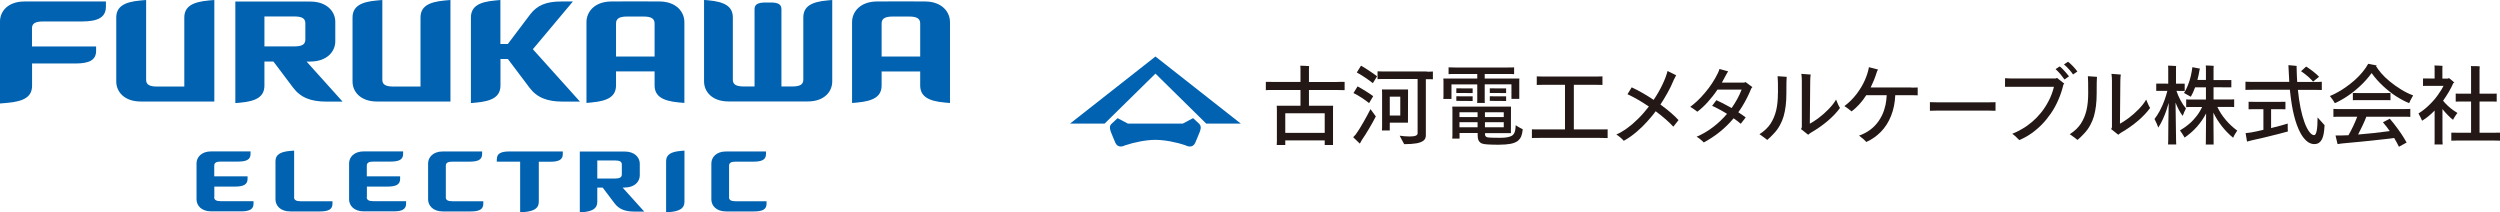 <?xml version="1.0" encoding="UTF-8"?>
<svg id="_レイヤー_2" data-name="レイヤー 2" xmlns="http://www.w3.org/2000/svg" viewBox="0 0 318.9 27.09">
  <defs>
    <style>
      .cls-1 {
        fill: #231815;
      }

      .cls-2 {
        fill: #0062b1;
      }
    </style>
  </defs>
  <g id="_レイヤー_1-2" data-name="レイヤー 1">
    <g>
      <path class="cls-1" d="M168.98,14.45h-5.03v2.5h5.03v-2.5ZM170.5,10.45c.5,0,.84,0,1.02-.01v1.06c-.19-.01-.53-.02-1.02-.02h-3.53v2.01h3.08c0,.11-.01.26-.01.45v4.56s-1.06,0-1.06,0v-.59h-5.03v.59h-1.09c.02-.17.02-.31.02-.44v-4.12c0-.12,0-.27-.02-.45h3.03v-2.01h-3.41c-.48,0-.82,0-1.01.02v-1.06c.19,0,.53.01,1.01.01h3.41v-1.68c0-.11,0-.24-.02-.39.13,0,.33,0,.58.02.26.01.43.02.54.03-.02.13-.02.26-.02.36v1.67h3.53Z"/>
      <path class="cls-1" d="M178.62,12.33h-1.34v2.41h1.34v-2.41ZM177.28,15.66v.98h-1c.02-.18.02-.33.02-.44v-4.35c0-.13,0-.27-.02-.44h3.33v.39s-.01,3.45-.01,3.45v.4s-2.32,0-2.32,0ZM182,9.14c.37,0,.63,0,.78-.02v1c-.15-.02-.41-.02-.78-.02h-.12v7.13c.01.31-.09.54-.29.7-.2.16-.5.28-.89.35-.4.07-.92.11-1.58.11-.05-.1-.16-.29-.31-.57-.15-.29-.25-.45-.27-.51.16.03.37.05.62.07.25.02.47.03.67.03.37,0,.63-.04.78-.11.15-.07.22-.17.22-.31v-6.91h-4.34c-.36,0-.61,0-.77.02v-1c.15.01.4.02.77.02h5.51ZM173.07,9.25l.54-.87c.31.17.66.39,1.05.65.39.26.73.49,1,.7l-.54.88c-.3-.24-.64-.49-1.02-.74-.38-.26-.72-.46-1.02-.62M175.17,12.26l-.53.89c-.27-.22-.59-.45-.96-.69-.37-.24-.71-.44-1.03-.59l.52-.85c.3.16.65.36,1.03.6.39.24.71.46.97.65M172.93,17.16c.28-.38.6-.89.97-1.54.37-.64.67-1.21.92-1.7l.68.93c-.2.4-.48.91-.84,1.52-.36.61-.67,1.1-.93,1.47-.05.07-.14.24-.27.48l-.85-.82.33-.35Z"/>
      <path class="cls-1" d="M190.42,12.29h1.7s0,.59,0,.59h-.38s-1.32-.01-1.32-.01h-.38s0-.59,0-.59h.38ZM192.12,11.27v.6h-.38s-1.32-.01-1.32-.01h-.38s0-.59,0-.59h.38s1.32.01,1.32.01h.38ZM189.42,16.23h2.4v-.64h-2.4v.64ZM191.82,14.32h-2.4v.61h2.4v-.61ZM186.17,16.23h2.31v-.64h-2.31v.64ZM188.48,14.32h-2.31v.61h2.31v-.61ZM186.15,12.29h1.7s0,.59,0,.59h-.38s-1.32-.01-1.32-.01h-.38s0-.59,0-.59h.38ZM187.85,11.27v.6h-.38s-1.32-.01-1.32-.01h-.38s0-.59,0-.59h.38s1.32.01,1.32.01h.38ZM193.34,15.97c.17.12.35.23.52.32.18.09.3.16.38.2-.03.37-.1.67-.2.92-.11.24-.27.44-.48.6-.22.15-.52.27-.9.34-.38.07-.87.11-1.46.11-.42,0-.79,0-1.1-.02-.31-.01-.57-.03-.76-.06-.2-.03-.35-.08-.46-.15-.14-.1-.24-.22-.3-.37s-.09-.35-.09-.61v-.28h-2.31v.71h-.93c.01-.15.02-.27.02-.37v-3.33c0-.11,0-.23-.02-.38h7.49v.35s-.01,2.68-.01,2.68v.35s-3.3,0-3.3,0v.19c0,.08.02.15.07.21.05.06.12.1.21.13.19.05.73.07,1.6.07.4,0,.73-.02.97-.07.24-.04.45-.12.61-.21.1-.08.19-.18.26-.3.07-.12.11-.28.14-.46.03-.18.04-.36.05-.55M188.45,10.77h-3.3v1.85h-1.04c.02-.12.02-.23.02-.33v-1.95c0-.09,0-.19-.02-.32h4.33v-.58h-2.82c-.4,0-.68,0-.84.02v-.87c.16.01.45.02.84.02h6.69c.39,0,.67,0,.83-.02v.87c-.17-.02-.44-.02-.83-.02h-2.92v.58h4.42c0,.07-.01.17-.01.32v2.27s-1,0-1,0v-1.85h-3.41v1.95c0,.2,0,.33.02.42h-.99c.02-.08.02-.21.02-.42v-1.95Z"/>
      <path class="cls-1" d="M204.07,16.51c.49,0,.83,0,1-.01v1.11c-.17-.01-.51-.02-1-.02h-7.65c-.49,0-.82,0-1.01.02v-1.11c.19,0,.53.01,1.01.01h3.21v-5.69h-2.69c-.43,0-.74,0-.91.02v-1.1c.17.02.48.02.91.02h6.58c.43,0,.72,0,.89-.02v1.1c-.16-.02-.46-.02-.89-.02h-2.76v5.69h3.31Z"/>
      <path class="cls-1" d="M211.8,13.33c1.04.76,1.81,1.43,2.31,1.99l-.66.84c-.24-.27-.56-.58-.96-.93-.4-.35-.83-.7-1.29-1.04-.05.07-.16.21-.32.42-.16.2-.42.51-.79.92-.36.41-.81.85-1.34,1.3-.53.45-1.07.83-1.62,1.13-.08-.1-.22-.24-.42-.41-.2-.17-.37-.3-.53-.39.45-.2.91-.47,1.37-.8.46-.33.93-.73,1.4-1.2.47-.46.93-.99,1.38-1.57-.99-.67-1.9-1.19-2.73-1.57l.54-.88c.9.42,1.83.95,2.8,1.6.43-.64.8-1.28,1.11-1.93.31-.65.54-1.24.66-1.75l1.1.54c-.1.17-.2.36-.29.56-.25.61-.53,1.19-.85,1.75-.32.56-.61,1.04-.87,1.43"/>
      <path class="cls-1" d="M223.54,11.11c-.08.07-.12.14-.15.18-.16.39-.33.78-.53,1.17-.2.39-.39.74-.59,1.06-.19.32-.37.58-.53.8.38.25.7.47.94.66l-.63.81c-.22-.2-.52-.43-.91-.7-1.06,1.27-2.33,2.29-3.81,3.08-.1-.11-.25-.25-.44-.4-.19-.15-.35-.27-.47-.33.74-.32,1.44-.72,2.1-1.23.66-.5,1.25-1.07,1.78-1.69-.31-.19-.65-.39-.99-.57-.35-.19-.65-.34-.91-.45l.54-.72c.21.09.48.22.8.38.32.16.7.37,1.15.62.26-.38.5-.76.72-1.16.22-.4.4-.8.55-1.19h-3.08c-.38.57-.8,1.1-1.24,1.59-.44.49-.89.9-1.33,1.23-.35-.28-.65-.48-.9-.62.27-.2.56-.45.87-.73.31-.29.64-.63.98-1.04.35-.4.67-.83.96-1.28.29-.45.53-.87.72-1.27.1-.22.17-.39.19-.51l1.11.3s-.08.13-.15.25c-.07.12-.11.2-.13.23-.19.35-.36.67-.52.96h2.86l.15-.08.88.65Z"/>
      <path class="cls-1" d="M234.21,12.71c.06.17.14.36.24.57.1.22.18.38.26.49-.39.54-.91,1.09-1.55,1.64-.65.55-1.37,1.06-2.17,1.52-.14.09-.25.18-.34.26l-.92-.73c.07-.09.11-.18.11-.27v-5.88c0-.29-.02-.59-.06-.89l1.19.09c-.04.22-.06.51-.06.87l-.05,5.4c.33-.18.71-.42,1.12-.73.42-.31.84-.68,1.26-1.11s.74-.84.96-1.23M226.8,11.85c0-1.1-.01-1.8-.05-2.13l1.16.08c-.03.24-.04.95-.04,2.13,0,.58-.03,1.11-.09,1.59-.06.48-.15.92-.26,1.31-.11.39-.27.76-.47,1.13-.2.37-.44.71-.73,1.02-.29.32-.58.6-.89.87-.14-.1-.3-.23-.51-.39-.2-.15-.36-.27-.48-.34.61-.39,1.08-.84,1.41-1.34.33-.51.57-1.08.72-1.71.15-.63.22-1.37.22-2.21"/>
      <path class="cls-1" d="M243.82,11.18l.8-.02v1l-.8-.02h-2.06c-.04.97-.22,1.85-.54,2.65-.32.8-.76,1.48-1.3,2.03-.54.55-1.16.98-1.85,1.29-.17-.2-.48-.47-.93-.81.52-.18,1-.43,1.43-.75.43-.32.79-.7,1.09-1.14.3-.44.53-.9.68-1.38.15-.48.24-.89.27-1.22s.06-.55.06-.67h-2.61c-.26.41-.55.8-.87,1.15-.32.35-.65.66-1.01.92-.11-.1-.25-.21-.42-.34-.17-.13-.33-.24-.49-.34.58-.43,1.09-.93,1.54-1.52.45-.59.8-1.17,1.06-1.76.26-.59.44-1.14.53-1.68l1.16.3c-.1.16-.17.33-.21.49-.09.29-.2.59-.33.91-.13.32-.27.62-.4.89h5.21Z"/>
      <path class="cls-1" d="M254.55,13.03v1.1l-.84-.02h-6.67l-.86.02v-1.1c.18.01.46.02.86.02h6.67c.4,0,.68,0,.84-.02"/>
      <path class="cls-1" d="M263.79,7.87c.19.14.4.33.64.58.24.25.42.48.56.67l-.55.38c-.13-.2-.3-.42-.53-.67-.23-.25-.44-.46-.63-.61l.52-.35ZM262.74,8.47c.18.14.39.34.62.6.23.26.42.48.56.67l-.57.4c-.13-.19-.31-.42-.53-.69-.23-.26-.43-.47-.61-.63l.54-.36ZM262.23,10.01l.17-.07.92.73-.11.12c-.16.67-.37,1.32-.65,1.95-.27.63-.59,1.21-.95,1.73-.36.52-.74.99-1.15,1.41-.41.42-.86.8-1.34,1.14s-1,.62-1.54.85c-.32-.34-.61-.61-.9-.8.43-.17.86-.39,1.29-.64.44-.25.85-.55,1.25-.89.4-.34.77-.72,1.12-1.15.35-.43.68-.93.97-1.49.3-.56.53-1.17.69-1.83h-6.24s0-1.09,0-1.09c.36.02.61.03.75.03h5.69Z"/>
      <path class="cls-1" d="M273.77,12.71c.06.17.14.36.24.57.1.22.18.38.26.49-.39.54-.91,1.09-1.55,1.64-.65.55-1.37,1.06-2.17,1.52-.14.09-.26.18-.34.26l-.92-.73c.08-.09.11-.18.11-.27v-5.88c0-.29-.02-.59-.06-.89l1.19.09c-.04.22-.06.51-.06.87l-.05,5.4c.33-.18.71-.42,1.12-.73.42-.31.84-.68,1.26-1.11.42-.43.74-.84.96-1.23M266.37,11.85c0-1.1-.01-1.8-.04-2.13l1.16.08c-.03.24-.04.95-.04,2.13,0,.58-.03,1.11-.09,1.59-.06.48-.15.92-.26,1.31-.11.39-.27.76-.47,1.13-.2.37-.44.71-.73,1.02-.29.32-.58.6-.89.87-.14-.1-.3-.23-.51-.39-.2-.15-.36-.27-.48-.34.61-.39,1.08-.84,1.41-1.34.33-.51.57-1.08.72-1.71s.22-1.37.22-2.21"/>
      <path class="cls-1" d="M282.85,13.65c.27.58.63,1.13,1.07,1.65.44.52.93.97,1.46,1.36-.29.43-.46.73-.52.91-.49-.39-.95-.86-1.4-1.42-.44-.56-.82-1.15-1.12-1.78.02,1.37.03,2.58.03,3.61v.46s-1.01,0-1.01,0c.02-.08.02-.24.02-.46,0-.97.01-2.14.03-3.51-.32.61-.7,1.17-1.16,1.69-.46.52-.99.98-1.58,1.39-.03-.06-.1-.18-.21-.35-.11-.17-.23-.36-.38-.57.23-.14.46-.28.68-.44.22-.16.44-.34.67-.54.23-.21.48-.48.75-.82.27-.34.51-.73.72-1.18h-1.33c-.32,0-.55,0-.7.02v-.99c.14.02.38.02.7.02h1.82v-1.56h-1.38c-.18.49-.36.89-.55,1.2-.06-.04-.21-.12-.45-.25-.24-.13-.38-.21-.42-.23.17-.25.34-.57.5-.98.16-.41.29-.81.38-1.22.09-.41.15-.77.19-1.09l.98.19-.06.12c-.02.17-.06.39-.12.66-.06.28-.11.5-.16.66h1.09v-1.49l-.02-.36c.12,0,.29,0,.52.02.23.01.39.02.49.03-.01.1-.02.21-.02.32v1.49h2.27s0,.93,0,.93h-.62s-1.65-.01-1.65-.01v1.56h1.93c.32,0,.55,0,.7-.02v.99c-.14-.02-.38-.02-.7-.02h-1.45ZM277.51,13.01c.04,2.37.07,3.99.07,4.87,0,.14,0,.33.02.55h-1.04c.02-.21.02-.39.02-.55,0-1.21.02-2.79.06-4.76-.09.32-.19.65-.31,1-.12.34-.26.71-.44,1.1-.18.39-.37.74-.58,1.05-.04-.12-.11-.29-.2-.51-.1-.22-.19-.41-.28-.58.21-.26.43-.61.68-1.06.24-.45.44-.91.6-1.36.16-.45.28-.84.36-1.17h-1.42s0-.93,0-.93h.52s1.01.01,1.01.01v-1.98l-.02-.32c.12,0,.3,0,.53.02.24.01.4.02.5.03-.02.09-.02.18-.02.28v1.97h1.11s0,.93,0,.93h-.51s-.54-.01-.54-.01c.12.38.29.77.51,1.19.22.42.46.77.7,1.05-.08.15-.15.32-.24.51-.08.19-.14.33-.17.44-.16-.19-.32-.43-.48-.74-.16-.3-.32-.64-.47-1.02"/>
      <path class="cls-1" d="M295.06,10.41c-.14-.16-.34-.37-.62-.62-.28-.25-.59-.48-.92-.71l.65-.59c.23.14.5.33.82.57.31.24.59.48.83.73l-.75.61ZM289.69,16.34c1.06-.26,1.77-.46,2.13-.58,0,.51,0,.85.02,1.01-.26.08-.63.18-1.12.3-.49.13-1.1.28-1.81.45-.71.17-1.28.3-1.71.39-.3.08-.49.13-.57.15l-.18-1.08.67-.08c.4-.07.93-.18,1.6-.34v-2.63h-1.29c-.27,0-.47,0-.6.01v-.96c.13,0,.33.01.6.01h3.5c.27,0,.47,0,.6-.01v.96c-.13,0-.33-.01-.6-.01h-1.23v2.41ZM295.64,14.99c.06.07.16.17.29.32.13.15.25.28.36.4.11.12.19.2.23.25-.02.45-.06.81-.11,1.09-.05.27-.12.5-.21.69-.09.19-.21.34-.37.46-.16.12-.37.18-.64.18-.22,0-.45-.07-.69-.2-.23-.14-.46-.35-.69-.65-.23-.3-.42-.64-.59-1.02-.17-.38-.31-.78-.43-1.18-.12-.4-.22-.82-.31-1.24-.09-.43-.16-.86-.22-1.29-.06-.44-.12-.89-.16-1.35h-4.68c-.48,0-.81,0-.99.02v-1.05c.18.02.51.02.99.02h4.6c-.03-.38-.06-.95-.09-1.71l-.02-.42c.09,0,.28.02.57.05.29.02.46.04.49.05-.02.07-.02.18-.01.34.01.61.04,1.17.07,1.7h2.15c.47,0,.8,0,.99-.02v1.05c-.19-.01-.52-.02-.99-.02h-2.06c.08.84.2,1.62.34,2.33.15.72.32,1.33.51,1.84.19.51.39.9.61,1.19.21.28.42.42.61.42.29,0,.44-.75.44-2.24"/>
      <path class="cls-1" d="M300.13,11.86c.13,0,.33.01.6.01h3.6c.27,0,.47,0,.6-.01v.92c-.13,0-.33-.01-.6-.01h-3.6c-.27,0-.47,0-.6.01v-.92ZM298.64,13.91h7.83c.48,0,.81,0,.99-.02v1.02c-.18-.02-.51-.02-.99-.02h-4.62c-.12.32-.28.7-.48,1.12-.2.42-.39.81-.57,1.15.59-.05,1.26-.11,2.01-.19.75-.08,1.42-.17,2.03-.25-.27-.38-.56-.76-.87-1.12l.87-.46c.34.39.68.82,1.01,1.28.34.46.6.85.78,1.15.18.3.3.5.36.61l-.98.54c-.07-.14-.17-.33-.29-.56-.13-.23-.23-.41-.32-.56-.29.05-.78.11-1.47.18-.69.08-1.57.17-2.64.28-1.07.11-1.92.19-2.55.24l-.56.08-.26-1.1h.72c.28,0,.6-.01.93-.03.19-.33.4-.72.61-1.17.21-.45.38-.85.51-1.19h-2.04c-.49,0-.82,0-1,.02v-1.02c.18.02.51.02,1,.02M302.52,9.33c-.44.6-.93,1.15-1.47,1.65-.54.5-1.08.93-1.62,1.29-.54.36-1.07.66-1.6.89-.1-.21-.31-.51-.63-.91.35-.14.71-.32,1.06-.52.36-.2.71-.42,1.05-.67.34-.24.69-.52,1.05-.83.35-.31.68-.65.98-1.01.3-.36.55-.72.75-1.08l1.08.21-.08.09c.16.27.38.57.67.91.29.33.64.68,1.06,1.02.42.35.89.69,1.41,1.01.52.33,1.05.59,1.59.79-.26.44-.42.77-.51.99-.56-.23-1.12-.53-1.68-.89-.56-.36-1.11-.8-1.65-1.3-.54-.5-1.03-1.05-1.46-1.65"/>
      <path class="cls-1" d="M318.19,16.93c.33,0,.57,0,.71-.01v1.03c-.13-.02-.37-.02-.71-.02h-4.78c-.34,0-.58,0-.72.02v-1.03c.14,0,.38.01.72.01h1.8v-3.98h-1.32c-.3,0-.51,0-.64.01v-1.02c.13,0,.34.01.64.01h1.32v-3.04c0-.17,0-.33-.02-.48.52,0,.89.01,1.12.03-.02.17-.02.32-.02.46v3.03h1.55c.3,0,.51,0,.64-.01v1.02c-.13,0-.34-.01-.64-.01h-1.55v3.98h1.9ZM312.92,15.29c-.2-.14-.42-.34-.67-.6-.25-.25-.48-.51-.69-.78v4.05c.01.23.02.38.03.47h-1.05c.02-.09.02-.25.02-.47v-3.86c-.52.54-1.06.98-1.6,1.3-.04-.14-.2-.45-.46-.93.42-.25.86-.59,1.32-1.03.46-.44.85-.88,1.16-1.33.32-.45.56-.83.72-1.16h-2.14c-.21,0-.37,0-.48.01v-.95h.48s1,.01,1,.01v-1.37l-.02-.3c.12,0,.3,0,.53.02.23.01.4.02.5.03l-.02.26v1.37h.74l.08-.09c.08.06.19.15.33.26.14.12.26.23.38.34l-.14.07c-.15.35-.34.73-.58,1.13-.24.4-.48.77-.72,1.11.16.2.36.42.61.65.25.23.48.42.7.57.21.15.39.26.52.34-.11.14-.22.29-.33.47-.12.18-.19.31-.23.41"/>
      <polygon class="cls-2" points="147.39 7.21 136.49 15.77 140.9 15.77 147.39 9.39 153.87 15.77 158.28 15.77 147.39 7.21"/>
      <path class="cls-2" d="M153.02,15.84l-.83-.77-1.32.7h-6.99l-1.32-.7-.82.77c-.3.31-.1.85.02,1.13.13.29.26.68.52,1.25.26.57.8.54,1.2.33,1.25-.42,2.74-.71,3.89-.71,1.15,0,2.65.28,3.89.71.4.21.94.24,1.2-.33s.39-.96.52-1.25c.13-.28.33-.82.02-1.13"/>
      <path class="cls-2" d="M84.97,20.56v6.53s.34-.03.46-.04c1.27-.11,1.88-.48,1.88-1.31v-6.53s-.34.03-.46.04c-1.27.11-1.88.47-1.88,1.31"/>
      <path class="cls-2" d="M56.87,25.16v-4.02c0-.38.27-.52.85-.52h2.19c1.08,0,1.59-.26,1.59-.97v-.33h-5.01c-1.27,0-1.88.76-1.88,1.53v4.59c0,.77.61,1.53,1.88,1.53h3.57c1.08,0,1.59-.27,1.59-.98v-.32h-3.94c-.57,0-.85-.14-.85-.52"/>
      <path class="cls-2" d="M93,25.16v-4.02c0-.38.27-.52.85-.52h2.27c1.08,0,1.59-.26,1.59-.97v-.33h-5.09c-1.27,0-1.88.76-1.88,1.53v4.59c0,.77.6,1.53,1.88,1.53h3.57c1.08,0,1.59-.27,1.59-.98v-.32h-3.94c-.57,0-.85-.14-.85-.52"/>
      <path class="cls-2" d="M27.34,25.16v-1.36h2.65c1.08,0,1.59-.27,1.59-.98v-.33h-4.25v-1.36c0-.38.27-.52.85-.52h2.19c1.08,0,1.59-.26,1.59-.97v-.33h-5.01c-1.27,0-1.88.76-1.88,1.53v4.59c0,.77.6,1.53,1.88,1.53h3.8c1.08,0,1.59-.27,1.59-.98v-.32h-4.17c-.57,0-.85-.14-.85-.52"/>
      <path class="cls-2" d="M37.52,25.16v-5.95l-.5.04c-1.27.11-1.88.48-1.88,1.31v4.88c0,.77.61,1.53,1.88,1.53h3.8c1.08,0,1.59-.27,1.59-.98v-.32h-4.05c-.57,0-.85-.14-.85-.52"/>
      <path class="cls-2" d="M46.8,25.16v-1.36h2.65c1.08,0,1.59-.27,1.59-.98v-.33h-4.25v-1.36c0-.38.27-.52.85-.52h2.19c1.08,0,1.59-.26,1.59-.97v-.33h-5.01c-1.27,0-1.88.76-1.88,1.53v4.59c0,.77.6,1.53,1.88,1.53h3.8c1.08,0,1.59-.27,1.59-.98v-.32h-4.17c-.57,0-.85-.14-.85-.52"/>
      <path class="cls-2" d="M63.37,20.3v.32h2.98v6.47l.5-.04c1.27-.11,1.88-.48,1.88-1.31v-5.11h1.47c1.08,0,1.59-.26,1.59-.98v-.33h-6.82c-1.08,0-1.59.27-1.59.98"/>
      <path class="cls-2" d="M76.19,20.47h2.28c.57,0,.85.14.85.52,0,.32,0,.95,0,1.26,0,.38-.28.52-.85.52h-2.28v-2.3ZM79.69,23.92c1.27,0,1.91-.76,1.92-1.53,0-.38,0-1.15,0-1.53-.01-.77-.65-1.53-1.92-1.53h-5.73v7.77s.26-.02.35-.03c1.27-.11,1.88-.48,1.88-1.31v-1.83h.69l1.5,1.99c.59.78,1.37,1.07,2.56,1.07h1.24l-2.76-3.06h.28Z"/>
      <path class="cls-2" d="M102.47,2.24v7.93c0,.63-.46.86-1.41.86h-1.38V1.17c0-.63-.45-.86-1.41-.85-.15,0-.46,0-.61,0-.95,0-1.41.22-1.41.85v9.86h-1.36c-.95,0-1.41-.23-1.41-.86V2.23c0-1.39-1.01-2-3.12-2.19-.14-.01-.55-.05-.55-.05v10.4c0,1.29,1.01,2.55,3.12,2.55h10.11c2.12,0,3.12-1.26,3.12-2.55V0s-.43.04-.57.05c-2.12.18-3.12.79-3.12,2.19"/>
      <path class="cls-2" d="M0,2.74v10.46l.96-.08c2.12-.19,3.13-.79,3.13-2.19v-2.83h5.51c1.8,0,2.66-.44,2.66-1.63v-.54H4.08v-2.33c0-.63.45-.86,1.41-.86h4.9c2.12,0,3.12-.52,3.12-1.91V.19H3.12C1.01.19,0,1.45,0,2.74"/>
      <path class="cls-2" d="M48.08,12.95h9.38V0s-.53.05-.7.06c-2.12.19-3.12.79-3.12,2.19v8.79h-3.46c-.95,0-1.41-.23-1.41-.86V0s-.51.04-.68.06c-2.12.18-3.12.79-3.12,2.19v8.15c0,1.29,1.01,2.55,3.12,2.55"/>
      <path class="cls-2" d="M27.34,0s-.53.05-.7.06c-2.12.19-3.13.79-3.13,2.19v8.79h-3.46c-.96,0-1.41-.23-1.41-.86V0s-.51.05-.68.06c-2.12.18-3.13.79-3.13,2.19v8.15c0,1.29,1.01,2.55,3.13,2.55h9.38V0Z"/>
      <path class="cls-2" d="M112.46,7.21V2.99c0-.63.45-.88,1.41-.88.53,0,1.58,0,2.1,0,.96,0,1.41.25,1.41.88v4.22h-4.92ZM118.06.19c-1.56-.02-4.69-.02-6.25,0-2.12.03-3.12,1.35-3.12,2.63v10.32s.49-.04.65-.06c2.12-.19,3.12-.79,3.12-2.19v-1.77h4.92v1.77c0,1.39,1.01,2,3.12,2.19.17.02.68.06.68.06V2.82c0-1.29-1.01-2.6-3.12-2.63"/>
      <path class="cls-2" d="M78.58,7.21V2.99c0-.63.45-.88,1.41-.88.53,0,1.58,0,2.1,0,.96,0,1.41.25,1.41.88v4.22h-4.92ZM84.18.19c-1.56-.02-4.69-.02-6.25,0-2.12.03-3.12,1.35-3.12,2.63v10.31s.49-.04.65-.06c2.12-.19,3.12-.79,3.12-2.19v-1.77h4.92v1.77c0,1.39,1.01,2,3.12,2.19.17.02.68.06.68.06V2.82c0-1.29-1.01-2.6-3.12-2.63"/>
      <path class="cls-2" d="M67.97,6.28c1.17-1.4,5.11-6.09,5.11-6.09h-1.5c-1.83,0-3.05.45-3.96,1.66l-2.84,3.76h-.95V0s-.48.04-.64.06c-2.12.18-3.12.79-3.12,2.19v10.9s.48-.04.64-.06c2.12-.18,3.13-.79,3.13-2.19v-3.37h.95l2.74,3.64c.98,1.3,2.29,1.79,4.26,1.79h2.19l-6-6.67Z"/>
      <path class="cls-2" d="M33.73,2.1h3.8c.95,0,1.42.23,1.42.86,0,.52,0,1.58,0,2.1,0,.63-.47.86-1.42.86h-3.8v-3.83ZM39.58,7.85c2.12,0,3.17-1.26,3.19-2.55,0-.64,0-1.91,0-2.55-.02-1.29-1.08-2.55-3.19-2.55h-9.56v12.95s.44-.04.59-.05c2.12-.18,3.12-.79,3.12-2.19v-3.06h1.15l2.5,3.32c.98,1.3,2.29,1.79,4.26,1.79h2.06l-4.59-5.1h.47Z"/>
    </g>
  </g>
</svg>